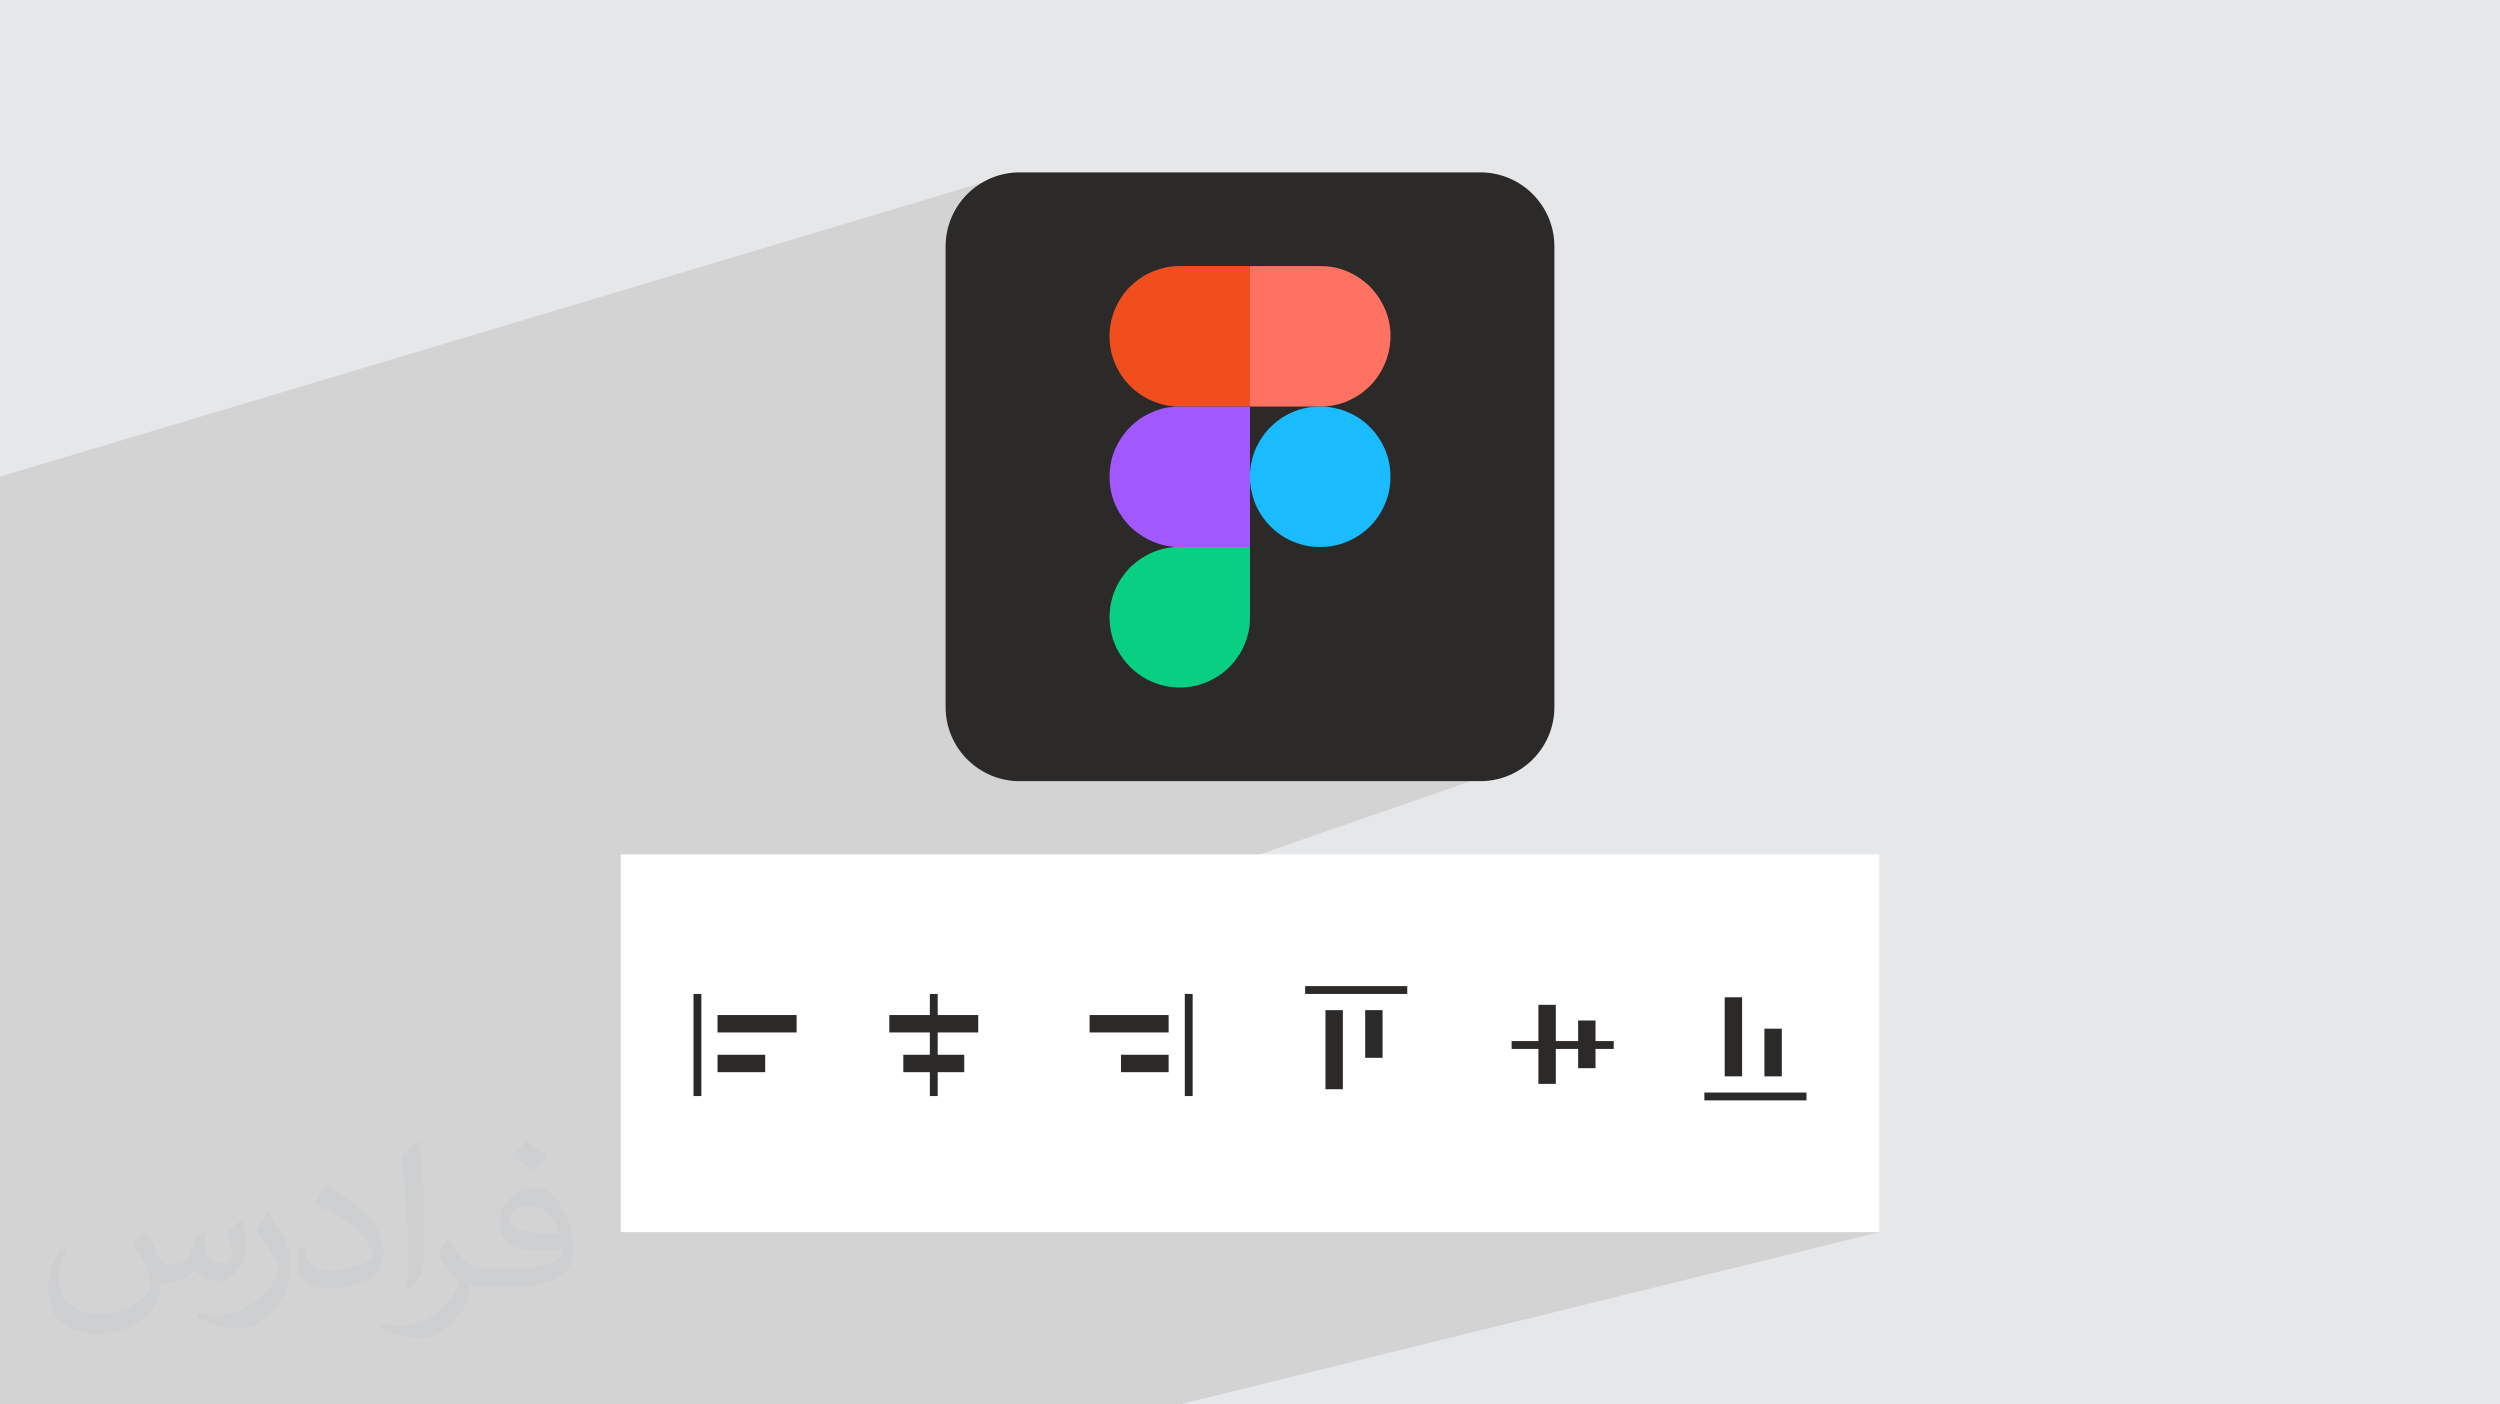 <?xml version="1.0" encoding="UTF-8"?>
<!DOCTYPE svg PUBLIC "-//W3C//DTD SVG 1.0//EN" "http://www.w3.org/TR/2001/REC-SVG-20010904/DTD/svg10.dtd">
<!-- Creator: CorelDRAW -->
<svg xmlns="http://www.w3.org/2000/svg" xml:space="preserve" width="94.192mm" height="52.917mm" version="1.0" style="shape-rendering:geometricPrecision; text-rendering:geometricPrecision; image-rendering:optimizeQuality; fill-rule:evenodd; clip-rule:evenodd"
viewBox="0 0 9404.92 5283.66"
 xmlns:xlink="http://www.w3.org/1999/xlink"
 xmlns:xodm="http://www.corel.com/coreldraw/odm/2003">
 <defs>
  <style type="text/css">
   <![CDATA[
    .fil10 {fill:#2B2A29}
    .fil7 {fill:#09CF83}
    .fil8 {fill:#1ABBFF}
    .fil3 {fill:#2B2A29}
    .fil6 {fill:#A158FF}
    .fil5 {fill:#F14E1D}
    .fil4 {fill:#FF7161}
    .fil9 {fill:white}
    .fil1 {fill:#373435;fill-opacity:0.031}
    .fil2 {fill:#2B2A29;fill-opacity:0.102}
    .fil0 {fill:#E6E7E8}
   ]]>
  </style>
 </defs>
 <g id="Layer_x0020_1">
  <polygon class="fil0" points="-0,0 9404.92,0 9404.92,5283.66 -0,5283.66 "/>
  <path class="fil1" d="M548.54 4627.69c17.95,27.21 29.6,53.36 40.96,82.43 8.45,16.91 12.93,48.09 52.57,48.09 11.61,0 28.28,-3.42 43.06,-11.61 16.63,-8.73 29.32,-21.94 35.94,-42l15.85 -53.36 38.57 -19.02 2.64 2.64c-5.27,20.09 -6.59,39.36 -6.59,54.43 0,44.63 38.57,61.56 69.22,61.56 17.95,0 34.09,-8.73 34.09,-25.11 0,-21.13 -8.98,-57.06 -20.62,-89.29 17.95,-17.95 35.94,-35.94 56.53,-50.47l3.17 1.6c8.98,38.04 14,75.56 14,100.66 0,24.57 -10.83,51.79 -19.81,69.49 -18.49,34.87 -51.25,62.62 -90.87,62.62 -30.1,0 -63.65,-15.07 -86.66,-43.06l-1.32 0c-21.66,26.96 -55.22,51.25 -108.86,51.25l-16.63 0c-2.64,35.41 -10.29,60.49 -21.94,82.95 -31.95,62.34 -126.81,106.47 -216.1,106.47 -124.17,0 -186.51,-71.59 -186.51,-166.96 0,-58.91 19.27,-113.6 48.88,-152.42l24.29 10.04c-18.49,35.41 -30.91,68.68 -30.91,101.45 0,89.29 72.66,131.83 156.4,131.83 77.68,0 173.83,-49.41 191.28,-106.72 -6.59,-62.62 -30.1,-91.93 -66.04,-148.99 10.83,-19.02 24.83,-38.04 42.28,-58.38l3.17 0 0 0 0 0 -0.02 -0.09zm1432.13 -336.04c26.15,16.39 51.79,35.66 76.87,57.85 -14,19.81 -31.45,37.79 -53.11,53.64 -25.11,-20.34 -50.19,-37.79 -75.84,-56.27 17.42,-19.55 34.62,-38.29 52.04,-55.22l0 0 0 0 0 0 0 0 0 0 0.03 0zm13.47 244.11c-42.28,0 -76.87,27.75 -76.87,48.34 0,44.13 84.53,57.85 185.72,57.31 -12.68,-51.79 -57.06,-105.68 -108.86,-105.68l0.01 0.03zm-94.86 236.19c54.96,0 103.04,-1.6 139.74,-10.83 40.96,-10.29 75.56,-30.91 75.56,-45.17 0,-3.7 0,-8.19 -1.32,-11.89 -22.98,2.11 -49.41,2.11 -72.38,2.11 -74.49,0 -131.55,-16.91 -154.02,-58.66 -5.55,-11.61 -9.51,-24.57 -9.51,-39.36 0,-40.43 17.42,-79.79 48.09,-107 25.61,-22.45 53.89,-36.44 82.67,-36.44 52.04,0 93.51,41.75 122.57,107.54 15.85,35.94 26.68,77.4 26.68,129.72 0,34.87 -9.51,64.19 -31.17,85.85 -40.43,39.11 -114.92,53.89 -229.04,53.89l-51.79 0 0 0 -13.47 0c-28.28,0 -48.62,-5.02 -64.72,-17.42l-2.64 0c0.79,6.59 1.32,12.93 1.32,19.02 0,25.61 -8.45,58.38 -25.61,84.53 -50.72,75.3 -105.68,108.04 -153.24,108.04 -48.09,0 -107,-18.49 -160.11,-42.54l9.51 -18.49c17.17,7.13 40.96,11.89 73.7,11.89 85.85,0 198.66,-82.43 212.66,-163 -3.17,-6.59 -8.98,-15.32 -17.17,-24.57 -25.11,-29.85 -40.96,-54.68 -55.75,-80.83 12.68,-25.11 24.29,-45.17 35.13,-63.4l4.49 -0.53c36.72,74.77 69.99,117.55 144.23,117.55l11.61 0 0 0 53.89 0 0 0 0 0 0 0 0 0 0 0 0.09 0.01zm-371.98 79c6.34,-34.34 6.87,-72.91 6.87,-108.86l0 -53.36c0,-99.6 -12.68,-244.36 -22.98,-338.68 17.95,-19.27 43.06,-42 62.87,-57.31l5.81 1.6c13.47,118.62 16.63,256 16.63,383.06 0,33.3 -1.32,65.79 -4.49,89.55 -1.85,30.1 -19.27,52.83 -56.53,87.7l-8.19 -3.7zm-382.8 -157.19c1.85,46.77 24.83,83.49 105.15,83.49 49.93,0 92.19,-12.93 138.96,-35.13 8.45,-3.7 12.93,-8.73 12.93,-12.93 0,-29.32 -22.45,-68.15 -60.23,-103.55 -36.72,-33.3 -85.34,-62.62 -130.76,-82.18 -15.6,-6.59 -20.62,-13.47 -20.62,-20.09 0,-13.47 17.95,-41.75 32.77,-62.09l5.02 -0.53c52.04,27.21 110.17,67.64 153.24,112.53 39.11,41.47 63.4,83.49 63.4,129.19 0,33.81 -10.29,65.51 -26.96,95.11 -57.06,28.79 -117.83,50.72 -178.06,50.72 -73.17,0 -123.1,-34.34 -123.1,-114.92 0,-8.73 0,-22.19 3.17,-39.64l25.11 0 0 0 0 0 0 0 0 0 0 0 -0.02 0zm-132.37 -132.9l45.45 73.45c16.63,27.21 32.23,56.81 32.23,103.55l0 59.7c0,48.34 -30.91,100.13 -80.83,151.38 -39.11,34.62 -73.7,49.41 -105.68,49.41 -47.55,0 -101.98,-14.79 -164.85,-41.75l7.13 -18.49c19.81,5.27 42.79,9.77 71.06,9.77 90.36,-0.53 182.8,-66.57 225.08,-147.15 5.02,-9.26 6.87,-17.95 6.87,-24.04 0,-9.26 -5.02,-19.55 -8.98,-28.79 -22.98,-43.31 -48.62,-82.95 -76.87,-119.68 14.79,-23.25 29.6,-45.7 45.7,-67.9l3.7 0.53 0 0 0 0 0 0 0 0 0 0 -0.02 0.01z"/>
  <polygon class="fil2" points="6889.22,4432.26 7069.85,4635.22 4436.02,5283.66 -0,5283.66 -0,1793.12 3706.83,683.73 5764.11,2858.75 3534.93,3631.22 "/>
  <g id="_2160351548944">
   <path class="fil3" d="M3836.13 648.44l1732.64 0c153.96,0 278.79,124.84 278.79,278.79l0 1732.64c0,153.96 -124.83,278.8 -278.79,278.8l-1732.64 0c-153.94,0 -278.78,-124.84 -278.78,-278.8l-0.01 -1732.64c0.01,-153.95 124.85,-278.79 278.8,-278.79z"/>
   <path class="fil4" d="M4702.42 1529.36l244.84 0 38.75 0c0.18,-0.12 0.5,-0.47 0.62,-0.27 0.1,0.2 0.47,-0.21 0.63,-0.24 1.16,-0.26 0.85,-0.26 2.27,-0.38 32.29,-2.77 63.04,-10.81 91.89,-25.25 17.85,-8.93 22.72,-11.91 38.27,-22.47 9.69,-6.55 24.95,-19.78 32.98,-27.79 47.59,-47.59 74.84,-110.86 78.15,-175.66l0 -26.76c-1.76,-34.4 -10.37,-68.69 -26.41,-100.74 -17.36,-34.72 -41.18,-66.19 -71.7,-90.33 -34.66,-27.4 -77.56,-49.03 -127.27,-55.91l-18.3 -1.95c-2.15,-0.28 -10.48,-0.49 -23.01,-0.64l-261.71 0 0 528.38z"/>
   <path class="fil5" d="M4418.88 1529.36l283.54 0 0 -528.38 -271.88 0c-6.29,0.09 -10.27,0.21 -11.29,0.37 -14.79,2.19 -19.68,1.61 -36.26,5.13 -28.14,5.96 -63.14,19.95 -86.17,35.35 -44.44,29.74 -72.43,60.17 -96.33,107.98 -14.09,28.18 -24.11,65.28 -26.42,100.96l0 30.07c0.32,4.38 0.77,8.7 1.37,12.9 3.4,23.62 4.88,34.35 13.04,58.29 3.49,10.24 7.56,19.59 12.01,28.51 7.32,14.62 13.45,25.63 23.03,38.6l8.67 11.6c2.93,3.84 6.28,7.06 9.44,10.81 16.38,19.48 34.4,33.02 55.21,46.94 8.35,5.59 17.04,9.93 26.07,14.44 23.71,11.87 50.77,20.18 77.34,23.93l16.7 1.8c1.95,0.39 0.85,0 1.94,0.7z"/>
   <path class="fil6" d="M4418.88 2057.73l283.56 0 0.02 -244.81 -0.02 -38.75 -0.02 -244.81 -283.54 0 -2.71 0.81c-22.1,2.84 -24.13,1.48 -50.7,9.19 -17.51,5.06 -30.54,10.39 -45.5,17.89 -14.66,7.31 -26.34,14.29 -39.34,24.05l-21.75 17.88c-1.58,1.31 -2.57,2.47 -4.01,3.91l-15.86 16.73c-4.68,4.8 -17.37,22.22 -20.56,26.99 -17.07,25.62 -31.75,57.5 -38.16,88.66 -15.24,74.21 -2.06,144.42 37.82,204.24 2.19,3.3 4.16,5.92 6.51,9.34 7.42,10.82 12.29,14.79 17.76,21.87 16.64,21.52 55.43,47.85 76.98,58.63 26.03,13.01 54.88,22.66 84.7,26.27 2.87,0.34 5.05,0.7 7.03,0.88 3.37,0.32 5.48,-0.42 7.78,1.03z"/>
   <path class="fil7" d="M4702.44 2057.73l-283.56 0 -12.4 1.69c-4.47,0.52 -8.47,1.06 -12.38,1.7 -37.18,6.15 -71.2,20.11 -102.02,40.64 -19.73,13.16 -18.2,14.22 -32.21,25.04 -16.04,12.37 -42.02,47.38 -50.87,63.6 -7.17,13.12 -12.82,24.14 -18.32,38.92 -10.27,27.58 -15.83,56.68 -16.6,85.95l0 14.21c0.84,31.63 7.31,63.14 19.49,92.72 9.13,22.13 17.57,36.04 30.69,54.72 7.82,11.13 16.53,21.36 26.21,31.04 10.16,10.16 19.33,18.02 30.67,26.57 42.11,31.74 94.23,49.67 148.03,51.57l19 0c11.67,-0.4 23.36,-1.57 35.02,-3.5 46.98,-7.86 91.56,-29.68 126.54,-59.28 12.83,-10.85 24.51,-23.01 34.99,-36.33l17.94 -25.21c13.23,-20.47 23.88,-45.98 30.61,-69.76 10.8,-38.14 9.18,-65.32 9.18,-105.31 0,-76.31 0,-152.65 0,-228.96z"/>
   <path class="fil8" d="M4702.44 1774.17l0.02 38.75c1.36,2.15 1,7.5 1.36,10.07 7.09,50.2 20.7,88.14 51.72,129.68 26.78,35.9 67.5,68.36 108.94,84.8 17.99,7.13 35.13,12.77 54.98,16.36 6.63,1.19 15.14,2.63 21.68,2.99 34.65,1.89 59.83,0.69 88.57,-6.49 95.94,-23.98 169.24,-97.26 193.57,-193.02 5.01,-19.7 7.57,-41.38 7.56,-63.44l0 -1.02c-0.13,-34.89 -6.71,-70.75 -20.27,-101.44 -4.91,-11.12 -10.01,-21.44 -15.88,-31.68 -2.89,-5.03 -5.94,-9.45 -9.3,-14.49 -9.44,-14.24 -21.24,-28.02 -33.15,-39.94 -42.51,-42.52 -95.16,-66.26 -155.38,-74.46l-9.59 -0.99c-0.18,-0.05 -0.49,-0.19 -0.63,-0.24 -0.15,-0.04 -0.44,-0.14 -0.62,-0.26l-38.75 0c-0.19,0.12 -0.51,0.01 -0.61,0.26l-25.7 3.37c-44.93,7.64 -95.03,30.51 -128.88,62.2 -10.82,10.12 -16.74,14.95 -26.83,26.89 -22.54,26.63 -44.47,65.3 -53.29,99.94 -5.54,21.8 -6.77,27.92 -8.62,48.63l-0.89 3.52z"/>
  </g>
  <rect class="fil9" x="2335.06" y="3214.07" width="4734.79" height="1421.15"/>
  <g id="_2160351552304">
   <rect class="fil10" x="2608.99" y="3739.2" width="29.52" height="384.14"/>
   <rect class="fil10" x="2699.33" y="3818.58" width="297.44" height="65.46"/>
   <rect class="fil10" x="2699.34" y="3968" width="179.32" height="65.46"/>
   <rect class="fil10" x="3345.61" y="3818.58" width="334.44" height="65.46"/>
   <rect class="fil10" x="3398.27" y="3968" width="229.12" height="65.46"/>
   <rect class="fil10" x="3498.08" y="3739.2" width="29.52" height="384.14"/>
   <rect class="fil10" x="4457.19" y="3739.2" width="29.52" height="384.14"/>
   <rect class="fil10" x="4098.92" y="3818.58" width="297.44" height="65.46"/>
   <rect class="fil10" x="4217.05" y="3968" width="179.32" height="65.46"/>
   <rect class="fil10" transform="matrix(3.71567E-14 -1.403 1.356 3.59125E-14 4909.89 3739.2)" width="21.04" height="283.29"/>
   <rect class="fil10" transform="matrix(3.71567E-14 -1.403 1.403 3.71567E-14 4986.35 4097.59)" width="212.01" height="46.66"/>
   <rect class="fil10" transform="matrix(2.24011E-14 -0.846 1.403 3.71567E-14 5135.78 3979.47)" width="212.01" height="46.66"/>
   <rect class="fil10" transform="matrix(3.71567E-14 -1.403 1.356 3.59125E-14 5686.64 3946.02)" width="21.04" height="283.29"/>
   <rect class="fil10" transform="matrix(3.71567E-14 -1.403 1.403 3.71567E-14 5787.44 4077.53)" width="212.01" height="46.66"/>
   <rect class="fil10" transform="matrix(2.24011E-14 -0.846 1.403 3.71567E-14 5936.86 4018.47)" width="212.01" height="46.66"/>
   <rect class="fil10" transform="matrix(3.71567E-14 1.403 1.356 -3.59125E-14 6411.8 4110.1)" width="21.04" height="283.29"/>
   <rect class="fil10" transform="matrix(3.71567E-14 1.403 1.403 -3.71567E-14 6488.26 3751.71)" width="212.01" height="46.66"/>
   <rect class="fil10" transform="matrix(2.24011E-14 0.846 1.403 -3.71567E-14 6637.69 3869.84)" width="212.01" height="46.66"/>
  </g>
 </g>
</svg>
